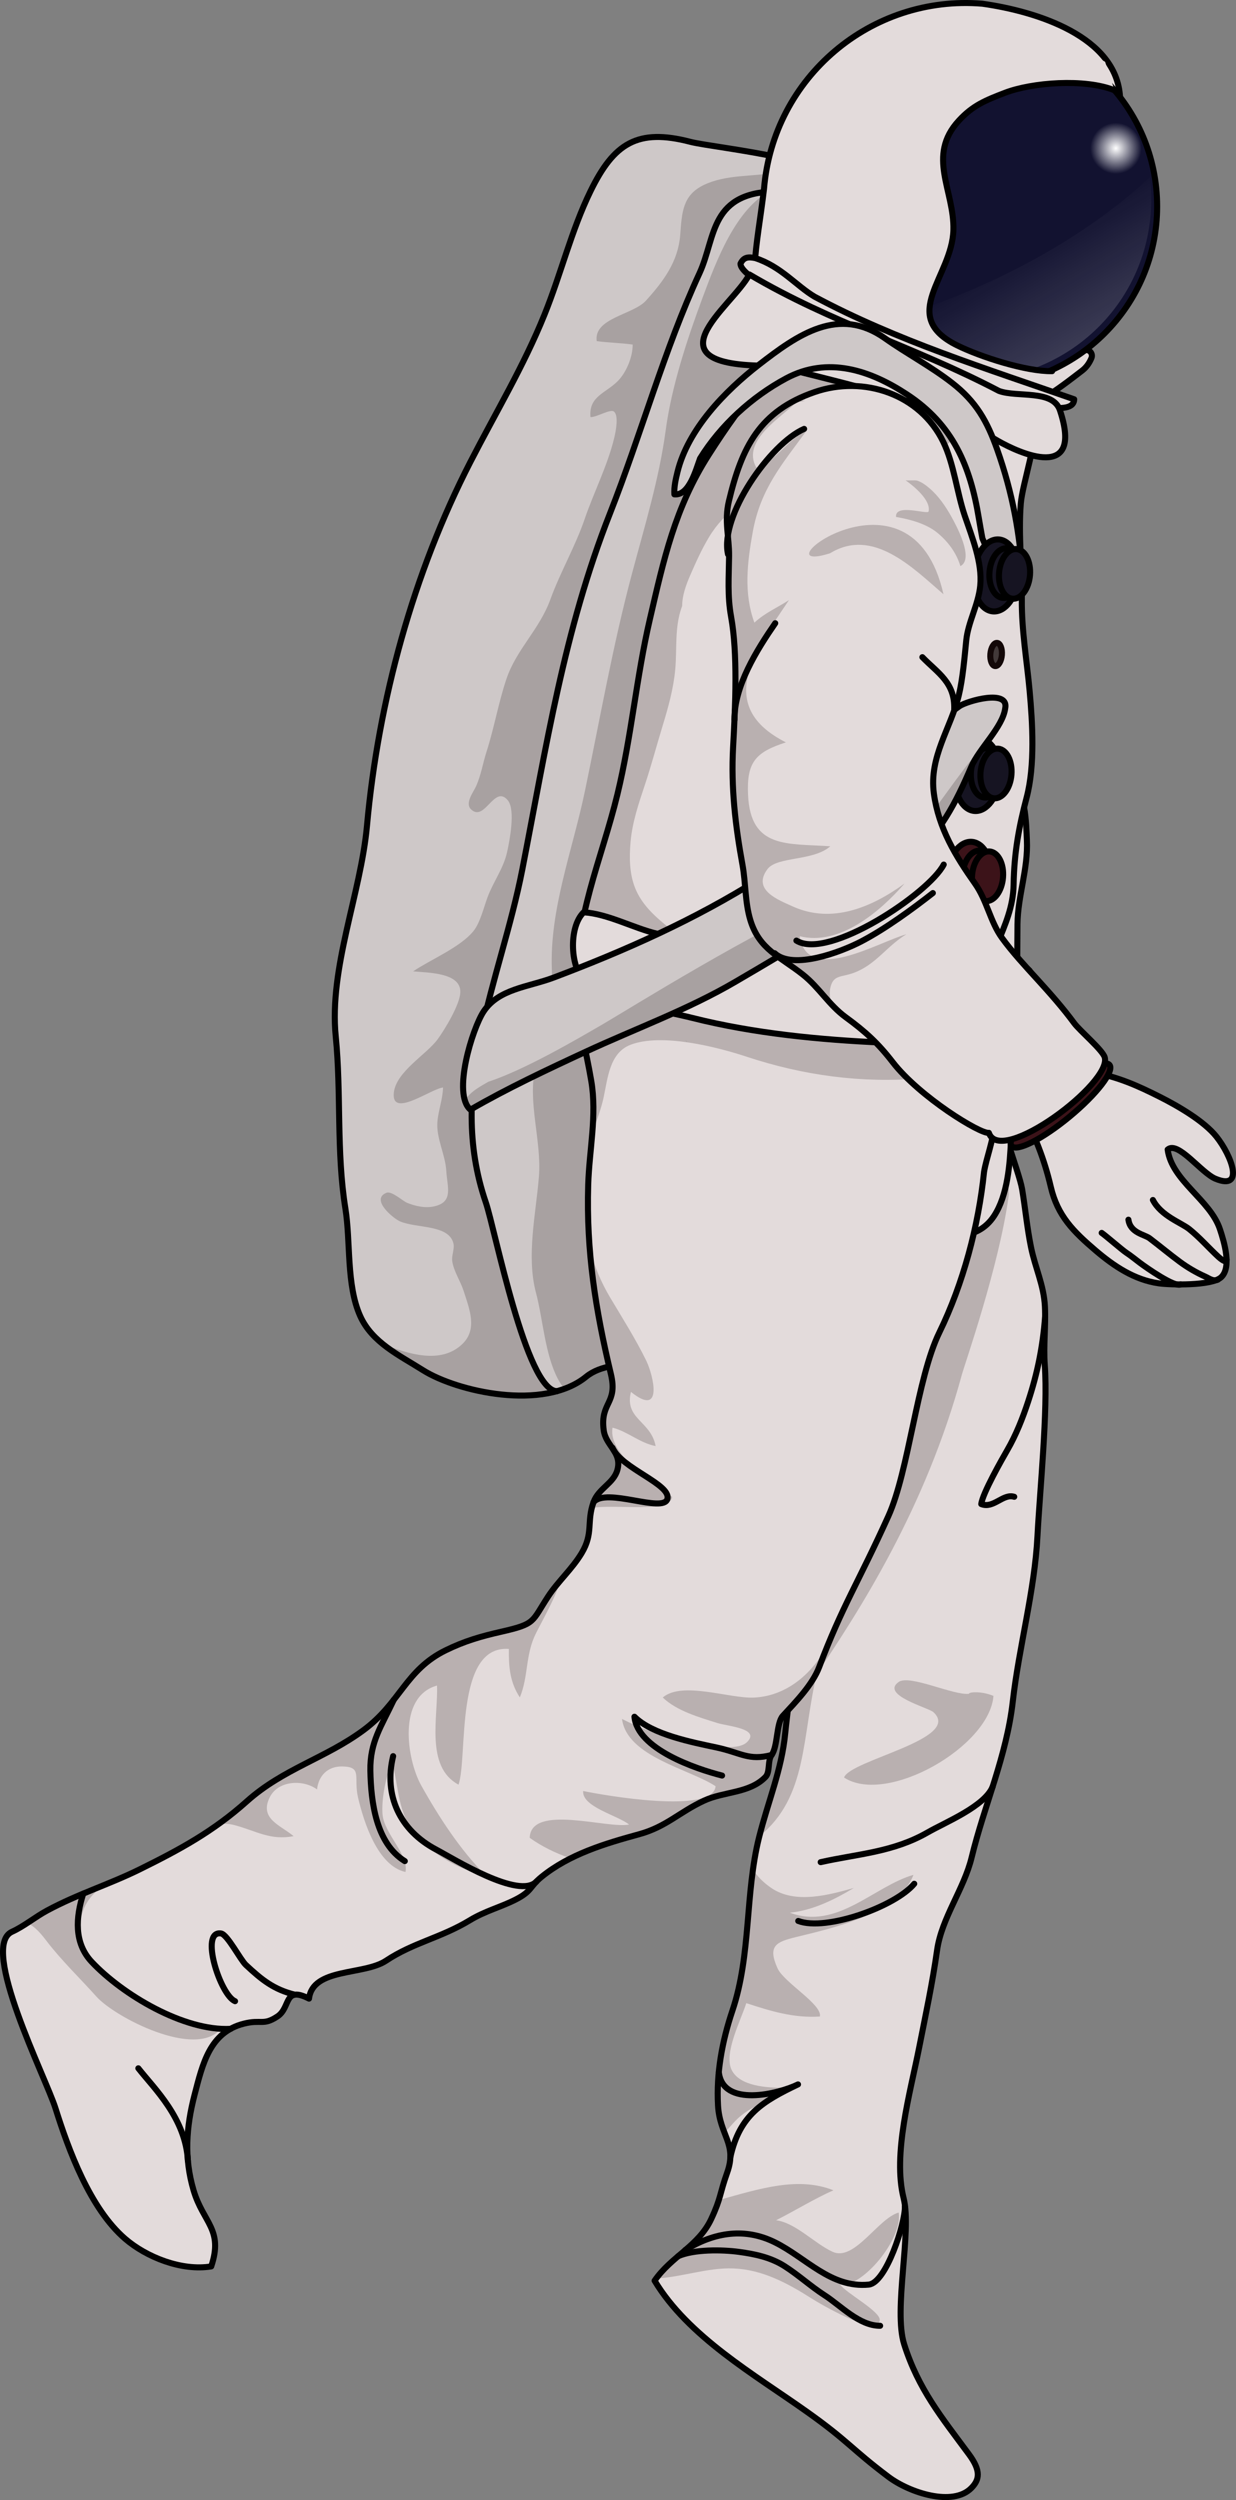 <?xml version="1.0" encoding="utf-8"?>
<!-- Generator: Adobe Illustrator 24.1.2, SVG Export Plug-In . SVG Version: 6.00 Build 0)  -->
<svg version="1.1" id="Camada_1" xmlns="http://www.w3.org/2000/svg" xmlns:xlink="http://www.w3.org/1999/xlink" x="0px" y="0px"
	 width="204.812px" height="414.222px" viewBox="0 0 204.812 414.222" enable-background="new 0 0 204.812 414.222"
	 xml:space="preserve">
<rect x="0" y="0" width="204.812" height="414.222" fill="#808080" stroke="none"/>
<g>
	<path fill="#E3DBDB" d="M160.962,412.228c-3.081,3.124-10.239,0.776-13.74-1.85c-6.158-4.635-6.591-5.877-13.523-10.793
		c-8.684-6.163-19.644-12.424-25.226-21.707c0.087-0.129,0.182-0.251,0.271-0.366c2.821-3.816,7.084-5.509,9.113-9.852
		c0.645-1.386,0.991-2.306,1.257-3.141c0.396-1.285,0.598-2.353,1.388-4.558c1.124-3.158,0.517-2.529-0.276-6.164
		c-0.362-1.66-1.149-3.287-1.242-4.966c-0.295-5.329,0.681-10.633,2.385-15.697c2.547-7.538,2.322-15.643,3.412-23.421
		c0.243-1.785,0.559-3.542,0.999-5.278l0.044-0.179c1.5-5.932,3.714-11.078,4.289-17.1c0.124-1.226,0.274-2.475,0.425-3.725
		c0.162-1.336,0.307-2.687,0.4-4.03c0.069-0.961,0.104-1.909,0.091-2.86c-0.03-2.012-0.158-4.149-0.219-6.158
		c-0.105-3.038-1.517-5.104-2.028-7.993c-1.589-9.082,2.505-16.377-1.873-24.898c-2.68-5.204-6.072-9.068-8.129-14.639
		c-2.127-5.78-3.836-11.798-3.625-18.017c0.315-9.241,1.759-16.748,10.893-20.561c5.966-2.5,11.299-3.197,17.7-2.719
		c4.779,0.355,8.883,1.004,12.911,3.755c1.591,1.083,4.711-5.421,8.615-4.584c0.019,0.002,0.047,0.014,0.067,0.015
		c-0.047,0.22-0.068,0.47-0.071,0.742c-0.031,3.796,3.619,12.664,4.108,15.57c0.525,3.171,0.82,6.43,1.465,9.572
		c0.704,3.477,2.132,6.305,2.305,9.865c0.162,3.219-0.258,6.438-0.029,9.663c0.547,7.515-0.826,20.848-1.208,28.344
		c-0.459,9.093-3.049,18.295-4.085,27.424c-1.029,9.021-4.7,17.108-6.829,25.856c-1.258,5.194-4.967,10.019-5.711,15.311
		c-0.783,5.531-1.895,10.701-2.988,16.196c-1.448,7.371-4.403,17.6-2.566,24.918c1.41,5.616-1.744,18.432,0.104,24.236
		c2.35,7.416,6.157,12.019,10.724,18.201C162.605,409.411,162.294,410.872,160.962,412.228z"/>
	<path opacity="0.2" fill="#130808" d="M135.031,278.108c-0.211,0.059-0.173,0.226-0.371,0.241
		c7.867-11.584,18.736-28.508,24.764-50.725c0.408-1.504,6.134-17.854,7.712-29.426c0.575-4.218-4.895-6.383-7.4-2.941
		c-0.015,0.02-0.03,0.041-0.044,0.061c-0.108,0.148-0.202,0.296-0.291,0.456c-7.898,14.183-8.165,33.075-17.785,46.277
		c-0.313,0.429-0.538,0.909-0.668,1.424C139.113,250.796,128.659,276.554,135.031,278.108z"/>
	<path opacity="0.2" fill="#130808" d="M134.49,380.825c-3.963-2.519-8.159-4.802-12.992-4.981
		c-4.25-0.157-8.539,1.444-12.754,1.669c2.821-3.816,7.084-5.509,9.113-9.852c0.645-1.386,0.991-2.306,1.257-3.141
		c7.002-1.973,13.209-3.913,18.994-1.621c-2.996,1.302-6.718,3.574-9.509,4.964c3.226,0.405,6.384,3.868,9.373,5.227
		c3.613,1.66,7.509-5.531,10.942-6.505c0.755,4.357-6.124,12.552-9.695,11.929c0.824,1.324,6.751,4.47,6.554,5.909
		C145.384,387.328,135.744,381.625,134.49,380.825z"/>
	<path opacity="0.2" fill="#130808" d="M125.825,304.256c1.5-5.932,3.714-11.078,4.289-17.1c0.124-1.226,0.274-2.475,0.425-3.725
		c1.924-2.007,3.923-3.955,4.892-6.497C132.804,287.853,133.922,297.666,125.825,304.256z"/>
	<path opacity="0.2" fill="#130808" d="M128.843,326.12c1.061,2.358,7.443,5.984,7.018,7.984c-4.35,0.288-8.185-0.902-12.198-2.216
		c-0.868,2.777-3.736,8.23-2.451,11.012c1.316,2.82,6.038,3.003,8.588,3.017c-0.894,1.514-4.162,2.708-5.82,3.764
		c-1.944,1.244-2.365,2.067-3.928,3.664c-0.492-1.383-0.976-2.835-1.068-4.514c-0.295-5.329,0.681-10.633,2.385-15.697
		c2.547-7.538,2.322-15.643,3.412-23.421c0.653,1.149,1.758,2.241,3.091,3.14c3.962,2.648,9.47,1.111,13.616-0.046
		c-3.211,1.927-6.795,3.712-10.591,4.097c7.792,2.929,13.936-4.395,20.465-6.268c-2.439,6.457-13.674,8.889-19.504,10.316
		C128.64,321.751,127.15,322.369,128.843,326.12z"/>
	<path fill="#CEC8C8" d="M101.332,136.816c-3.766,8.685-1.344,17.132,1.595,25.796c2.296,6.795,4.911,13.723,5.087,21.023
		c0.076,3.086,0.31,8.146,0.617,13.738c0.362,6.334,0.805,13.336,1.222,18.888c-0.001,0.01-0.001,0.01-0.002,0.019
		c0.211,2.864,0.414,5.348,0.586,7.149c0.2,2.047-0.863,2.688-2.508,2.853c-2.93,0.312-7.742-0.832-10.797,1.821
		c-1.004,0.869-2.224,1.526-3.586,2.016c-0.42,0.14-0.848,0.27-1.294,0.379c-7.303,1.866-17.703-0.662-22.171-3.488
		c-2.235-1.408-4.636-2.684-6.657-4.327c-1.549-1.245-2.874-2.724-3.728-4.62c-2.333-5.166-1.572-12.282-2.465-17.834
		c-1.508-9.401-0.66-19.103-1.595-28.506c-1.132-11.371,4.151-23.613,5.18-34.932c1.873-20.721,7.686-41.875,17.126-60.244
		c4.189-8.164,8.827-15.874,12.268-24.391c2.768-6.834,4.453-13.961,7.653-20.497c3.869-7.928,7.786-10.432,16.516-8.159
		c4.194,1.093,27.342,3.098,26.869,8.965c6.873-0.415-2.712,20.186-3.227,26.438c-1.626,19.731-12.847,36.603-23.414,53.683
		C109.699,120.516,104.932,128.497,101.332,136.816z"/>
	<path opacity="0.2" fill="#130808" d="M129.577,31.464c-0.075,0.081-0.149,0.162-0.233,0.233l-0.068-0.006
		c-11.777-0.077-10.589,7.559-13.368,13.576c-5.853,12.671-9.631,26.581-14.84,39.809c-7.63,19.392-10.541,38.687-14.516,58.982
		c-3.624,18.517-12.647,35.949-6.051,55.163c1.519,4.438,6.686,31.092,11.751,31.276c-7.303,1.866-17.703-0.662-22.171-3.488
		c-2.235-1.408-4.636-2.684-6.657-4.327c4.243,1.671,9.657,3.409,13.192-0.001c2.543-2.452,1.185-5.77,0.21-8.793
		c-0.525-1.646-1.621-3.203-1.887-4.916c-0.146-0.945,0.422-2.054,0.196-2.966c-0.772-3.124-6.023-2.468-8.804-3.62
		c-1.146-0.473-5.011-3.667-2.289-4.764c0.863-0.337,2.713,1.38,3.399,1.66c1.401,0.562,3.087,0.964,4.656,0.558
		c3.055-0.768,2.018-3.156,1.858-5.811c-0.153-2.742-1.681-5.413-1.477-8.126c0.149-1.93,0.881-3.735,0.938-5.722
		c-2.069,0.238-8.666,5.202-8.149,0.815c0.403-3.473,5.423-6.285,7.275-8.833c1.205-1.659,3.669-5.74,3.737-7.745
		c0.104-3.265-5.202-3.236-7.824-3.481c2.921-1.964,7.797-3.972,9.98-6.648c1.123-1.365,1.749-4.014,2.359-5.644
		c0.983-2.62,2.601-4.691,3.223-7.409c0.4-1.793,1.441-7.002,0.146-8.614c-2.231-2.748-3.816,3.639-6.097,1.489
		c-1.099-1.043,0.426-2.928,0.833-3.865c0.874-1.997,1.071-3.681,1.749-5.782c1.243-3.89,1.955-8.047,3.255-11.923
		c1.664-4.982,5.473-8.185,7.31-13.26c1.633-4.499,4.144-8.799,5.67-13.288c1.486-4.356,3.836-8.951,4.909-13.487
		c0.235-0.962,0.795-3.752-0.099-4.341c-0.627-0.411-2.93,1.021-3.846,0.936c-0.309-3.445,2.489-3.923,4.522-5.961
		c1.409-1.419,2.486-4.001,2.471-6.052c-1.949-0.277-3.997-0.3-5.956-0.569c-0.55-3.824,6.023-4.37,8.138-6.693
		c2.927-3.227,5.343-6.486,5.696-10.886c0.28-3.639,0.329-6.588,3.928-8.302c3.701-1.764,8.008-1.341,11.875-2.052
		c-1.129,0.976-1.316,1.116-1.394,1.362C128.092,30.273,129.032,30.651,129.577,31.464z"/>
	<path opacity="0.2" fill="#130808" d="M133.409,45.787c-2.446,13.767-5.878,27.006-9.001,40.621
		c-1.566,6.865-5.593,12.119-7.963,18.597c-0.901,2.451-1.336,5.019-1.839,7.581c-0.323,1.683-0.676,3.373-1.209,5.01
		c-1.437,4.467-3.592,8.816-4.678,13.389c-1.156,4.83-0.884,9.311-2.708,13.998c-2.198,5.686-3.066,11.628-3.084,17.63
		c-0.044,9.137,1.882,18.427,4.029,27.143c0.582,2.37,1.166,4.953,1.675,7.618c1.201,6.296,1.951,13.1,1.222,18.888
		c-0.001,0.01-0.001,0.01-0.002,0.019c-0.346,2.672-0.941,6.586-1.922,10.002c-2.93,0.312-7.742-0.832-10.797,1.821
		c-1.004,0.869-2.224,1.526-3.586,2.016c-0.433-0.521-0.795-1.076-1.098-1.645c-2.158-4.112-2.462-9.849-3.632-14.278
		c-1.615-6.098-0.026-13.009,0.485-19.213c0.493-5.982-1.985-12.578-0.532-18.297c1.435-5.623,2.93-9.735,2.678-16.002
		c-0.407-10.029,3.454-19.872,5.483-29.642c2.505-12.014,4.621-24.128,7.78-35.952c2.096-7.87,4.513-15.744,5.589-23.737
		c0.97-7.293,3.573-15.19,6.131-22.06c2.256-6.041,5.504-14.807,11.34-17.726c1.428,1.176,3.012,1.054,4.129,1.651
		C136.513,35.707,134.081,41.996,133.409,45.787z"/>
	<path fill="none" stroke="#000000" stroke-linecap="round" stroke-linejoin="round" stroke-miterlimit="10" d="M165.339,180.739
		c-0.655,3.204,3.519,13.202,4.036,16.316c0.527,3.175,0.825,6.433,1.466,9.573c0.71,3.476,2.134,6.301,2.308,9.861
		c0.157,3.217-0.259,6.438-0.025,9.668c0.544,7.511-0.827,20.844-1.21,28.344c-0.463,9.09-3.056,18.295-4.091,27.422
		c-1.024,9.026-4.698,17.112-6.825,25.856c-1.262,5.19-4.967,10.024-5.714,15.316c-0.78,5.529-1.896,10.7-2.981,16.19
		c-1.458,7.374-4.404,17.606-2.569,24.919c1.409,5.613-1.744,18.433,0.1,24.237c2.354,7.41,6.161,12.023,10.729,18.203
		c2.044,2.766,1.733,4.226,0.394,5.587c-3.073,3.122-10.236,0.779-13.737-1.855c-6.157-4.632-6.592-5.874-13.522-10.793
		c-8.682-6.163-19.646-12.419-25.228-21.707c2.812-4.074,7.283-5.73,9.382-10.214c1.653-3.533,1.351-4.063,2.649-7.704
		c1.698-4.76-1.246-6.139-1.521-11.124c-0.294-5.332,0.68-10.639,2.386-15.7c3.123-9.27,2.077-19.381,4.411-28.698
		c1.503-6.001,3.756-11.199,4.341-17.282c0.334-3.469,0.964-7.114,0.912-10.609c-0.03-2.011-0.156-4.151-0.225-6.16
		c-0.104-3.041-1.516-5.103-2.022-7.995c-1.588-9.085,2.504-16.375-1.878-24.9c-2.673-5.2-6.07-9.061-8.124-14.635
		c-2.129-5.78-3.835-11.796-3.626-18.021c0.31-9.238,1.76-16.744,10.894-20.562c5.969-2.495,11.294-3.191,17.7-2.716
		c4.778,0.355,8.886,1.004,12.906,3.756C158.259,186.409,161.409,179.813,165.339,180.739z"/>
	<path fill="none" stroke="#000000" stroke-linecap="round" stroke-linejoin="round" stroke-miterlimit="10" d="M92.283,230.497
		c-5.075-0.081-10.259-26.828-11.784-31.276c-6.589-19.209,2.425-36.641,6.051-55.162c3.972-20.291,6.887-39.587,14.521-58.977
		c5.211-13.235,8.98-27.14,14.84-39.816c2.78-6.014,1.59-13.654,13.367-13.57l11.974,0.768"/>
	<path fill="none" stroke="#000000" stroke-linecap="round" stroke-linejoin="round" stroke-miterlimit="10" d="M141.251,32.464
		c0.471-5.867-22.675-7.875-26.87-8.967c-8.73-2.272-12.653,0.235-16.521,8.157c-3.194,6.541-4.88,13.665-7.647,20.506
		c-3.444,8.516-8.081,16.223-12.272,24.383c-9.437,18.373-15.251,39.53-17.128,60.252c-1.025,11.312-6.311,23.554-5.18,34.925
		c0.936,9.407,0.086,19.107,1.599,28.511c0.892,5.547,0.135,12.665,2.46,17.828c1.972,4.38,6.433,6.458,10.384,8.953
		c5.628,3.554,19.99,6.842,27.053,1.089c4.906-3.997,14.706-0.115,14.161-5.789c-0.804-8.37-6.499-37.915-6.701-46.306
		c-0.4-16.586-9.976-23.676-3.259-39.193c11.362-26.247,33.533-45.289,35.914-74.178C137.759,56.391,148.118,32.049,141.251,32.464z
		"/>
	<g>
		<path fill="#E3DBDB" d="M179.318,61.404c0.708-0.546,1.209-1.272,1.542-2.082c0.272-0.661-0.231-1.392-0.941-1.318
			c-2.621,0.273-6.079,3.508-7.517,0.621c-0.184-0.954,0.57-1.664,1.446-1.829c7.101-8.578,10.33-19.325,10.016-30.595
			c-0.076-3.184-1.455-8.116,1.732-10.116c-0.561-9.999-13.675-14.181-22.814-15.471c-18.461-1.52-34.659,12.212-36.18,30.672
			c-1.163,9.896-3.095,16.068,0.296,25.016c4.006,10.572,22.827,15.529,37.716,12.899C170.772,68.114,175.238,64.529,179.318,61.404
			z"/>
		<path fill="none" stroke="#000000" stroke-linecap="round" stroke-linejoin="round" stroke-miterlimit="10" d="M179.318,61.404
			c0.708-0.546,1.209-1.272,1.542-2.082c0.272-0.661-0.231-1.392-0.941-1.318c-2.621,0.273-6.079,3.508-7.517,0.621
			c-0.184-0.954,0.57-1.664,1.446-1.829c7.101-8.578,10.33-19.325,10.016-30.595c-0.076-3.184-1.455-8.116,1.732-10.116
			c-0.561-9.999-13.675-14.181-22.814-15.471c-18.461-1.52-34.659,12.212-36.18,30.672c-1.163,9.896-3.095,16.068,0.296,25.016
			c4.006,10.572,22.827,15.529,37.716,12.899C170.772,68.114,175.238,64.529,179.318,61.404z"/>
		<circle fill="#121230" cx="161.99" cy="34.202" r="29.755"/>
		
			<circle fill="none" stroke="#000000" stroke-linecap="round" stroke-linejoin="round" stroke-miterlimit="10" cx="161.99" cy="34.202" r="29.755"/>
		
			<linearGradient id="SVGID_1_" gradientUnits="userSpaceOnUse" x1="93.194" y1="-121.383" x2="80.566" y2="-139.399" gradientTransform="matrix(0.997 0.082 -0.082 0.997 74.259 174.923)">
			<stop  offset="0" style="stop-color:#FFFFFF"/>
			<stop  offset="1" style="stop-color:#FFFFFF;stop-opacity:0"/>
		</linearGradient>
		<path opacity="0.2" fill="url(#SVGID_1_)" d="M190.66,35.573c-1.349,16.373-15.719,28.556-32.093,27.207
			c-6.744-0.556-12.773-3.316-17.44-7.508c3.566-1.076,7.085-2.515,10.292-3.591c9.601-3.231,19.433-7.841,27.885-13.507
			c3.866-2.596,7.824-5.592,11.227-8.808C190.782,31.387,190.834,33.46,190.66,35.573z"/>
		<path fill="#E3DBDB" d="M184.687,14.963c-4.916-1.996-13.716-1.301-18.165,0.416c-3.178,1.226-5.299,2.063-7.631,4.596
			c-5.397,5.86-0.731,11.593-0.907,18.141c-0.209,7.745-9.217,14.241,0.614,19.105c3.846,1.903,12.172,4.487,16.457,4.401
			c-4.016,2.698-11.005,4.703-15.68,4.318c-16.373-1.349-31.54-16.729-30.191-33.103c1.349-16.373,16.9-31.149,33.274-29.8
			c7.731,0.637,10.771,1.521,10.771,1.521l9.892,5.685L184.687,14.963z"/>
		<path fill="none" stroke="#000000" stroke-linecap="round" stroke-linejoin="round" stroke-miterlimit="10" d="M184.687,14.963
			c-4.916-1.996-13.716-1.301-18.165,0.416c-3.178,1.226-5.299,2.063-7.631,4.596c-5.397,5.86-0.731,11.593-0.907,18.141
			c-0.209,7.745-9.217,14.241,0.614,19.105c3.846,1.903,11.457,4.362,15.742,4.276"/>
		
			<radialGradient id="SVGID_2_" cx="97.918" cy="-158.865" r="4.251" gradientTransform="matrix(0.997 0.082 -0.082 0.997 74.259 174.923)" gradientUnits="userSpaceOnUse">
			<stop  offset="0" style="stop-color:#FFFFFF"/>
			<stop  offset="1" style="stop-color:#FFFFFF;stop-opacity:0"/>
		</radialGradient>
		<path fill="url(#SVGID_2_)" d="M189.128,24.985c-0.193,2.339-2.245,4.08-4.585,3.887c-2.339-0.193-4.08-2.246-3.887-4.585
			s2.246-4.081,4.586-3.888C187.581,20.592,189.321,22.645,189.128,24.985z"/>
	</g>
	<g>
		<path fill="#E3DBDB" d="M164.351,133.582c-0.616-1.949-0.08-5.789,2.781-4.49c2.879,1.308,2.907,7.544,3.029,10.12
			c0.225,4.755-1.509,9.182-1.559,13.927c-0.065,6.288-0.027,12.579-0.041,18.867c-0.012,5.726-0.78,11.208-1.034,16.877
			c-0.177,3.966-0.546,9.137-2.805,12.586c-2.809,4.287-8.298,3.964-11.449,0.394c-2.948-3.34-3.125-9.601-3.189-13.881
			c-0.092-6.205-0.001-12.414,0.946-18.555c1.414-9.171,3.351-18.76,7.745-26.963C160.496,139.255,162.742,136.125,164.351,133.582z
			"/>
		<path fill="none" stroke="#000000" stroke-linecap="round" stroke-linejoin="round" stroke-miterlimit="10" d="M164.351,133.582
			c-0.616-1.949-0.08-5.789,2.781-4.49c2.879,1.308,2.907,7.544,3.029,10.12c0.225,4.755-1.509,9.182-1.559,13.927
			c-0.065,6.288-0.027,12.579-0.041,18.867c-0.012,5.726-0.78,11.208-1.034,16.877c-0.177,3.966-0.546,9.137-2.805,12.586
			c-2.809,4.287-8.298,3.964-11.449,0.394c-2.948-3.34-3.125-9.601-3.189-13.881c-0.092-6.205-0.001-12.414,0.946-18.555
			c1.414-9.171,3.351-18.76,7.745-26.963C160.496,139.255,162.742,136.125,164.351,133.582z"/>
	</g>
	<path fill="#E3DBDB" d="M170.114,132.138c-1.287,4.887-2.066,9.155-2.149,14.413c-0.128,7.45-5.352,11.905-4.136,19.427
		c0.233,1.418,0.425,2.745,0.593,4.002c0.262,1.896,0.45,3.612,0.584,5.177c0.185,2.123,0.257,3.955,0.27,5.569
		c-0.002,0.262-0.004,0.515-0.004,0.757c-0.083,7.133-1.689,9.536-2.211,12.689c-0.91,8.92-3.458,18.512-7.409,26.608
		c-3.717,7.62-4.873,22.972-8.446,30.425c-5.703,11.902-7.95,15.614-11.755,25.692c-0.002,0.009-0.007,0.028-0.019,0.035
		c-0.969,2.542-2.968,4.491-4.892,6.497c-0.272,0.292-0.541,0.574-0.813,0.866c-1.104,1.193-0.821,5.043-1.866,6.48
		c-0.698,0.964-0.21,2.82-1.014,3.648c-2.674,2.738-6.852,2.371-10.211,3.932c-4.117,1.922-6.249,4.326-10.743,5.556
		c-3.851,1.05-7.765,2.194-11.333,3.993c-1.696,0.846-3.31,1.843-4.793,3.041c-2.061,1.673-1.543,2.361-4.285,3.765
		c-2.458,1.266-5.068,1.896-7.627,3.446c-4.805,2.928-9.364,3.693-13.892,6.71c-3.677,2.44-12.14,1.13-12.756,6.273
		c-4.243-2.159-2.986,1.464-5.221,2.955c-2.387,1.583-2.645,0.451-5.593,1.197c-5.644,1.444-6.817,6.659-8.148,11.785
		c-1.391,5.33-1.764,10.455-0.164,15.828c1.596,5.393,4.979,6.471,2.92,12.603c-4.929,0.813-10.766-1.552-14.283-4.588
		c-5.814-5.032-9.365-14.73-11.52-21.607C7.6,344.25-3.441,322.522,1.985,320.067c0.866-0.394,1.712-0.912,2.545-1.454
		c1.083-0.709,2.157-1.46,3.262-2.054c3.223-1.735,6.425-2.985,9.626-4.307c0.012-0.007,0.012-0.007,0.012-0.007
		c1.919-0.781,3.845-1.59,5.778-2.547c0.5-0.245,0.99-0.493,1.48-0.74c2.986-1.504,5.766-2.979,8.46-4.675
		c0.957-0.601,1.902-1.234,2.847-1.908c1.646-1.168,3.273-2.46,4.914-3.929c6.024-5.389,13.003-7.11,19.318-11.778
		c6.129-4.525,6.961-9.974,13.646-13.244c3.134-1.537,5.807-2.301,9.189-3.068c5.771-1.312,4.996-1.604,7.777-5.862
		c0.611-0.936,1.316-1.808,2.056-2.662c0,0,0,0,0.002-0.009c1.223-1.432,2.5-2.841,3.485-4.482c1.802-3.004,0.995-4.78,1.678-7.494
		c0.077-0.31,0.175-0.625,0.299-0.963c0.831-2.307,3.328-3.085,3.948-5.345c0.793-2.916-1.919-3.967-2.265-6.556
		c-0.636-4.716,2.378-4.315,1.18-9.349c-1.684-7.036-2.934-13.666-3.483-20.57c-0.276-3.491-0.381-7.045-0.27-10.756
		c0.094-2.906,0.456-5.771,0.681-8.618c0.225-2.847,0.304-5.687-0.169-8.553c-0.748-4.482-1.916-8.813-2.303-13.313
		c-0.048-0.596-0.096-1.193-0.114-1.797c-0.006-0.049-0.001-0.107-0.007-0.156c-0.4-11.884,4.123-21.391,6.758-32.267
		c2.34-9.657,3.13-19.355,5.359-28.963c2.317-9.96,4.136-18.485,9.789-27.315c3.446-5.399,6.983-10.353,11.122-14.49
		c2.701-2.711,5.663-5.07,9.017-6.98c-0.03,0.483,14.536,2.548,20.793,5.832c3.584,1.889,11.622,6.087,12.859,9.929
		c0.913,2.834-1.832,10.447-2.102,13.834c-0.413,5.25,0.228,10.442,0.169,15.867c-0.05,5.086,0.847,10.231,1.291,15.105
		C171.093,119.785,171.526,126.795,170.114,132.138z"/>
	<path opacity="0.2" fill="#130808" d="M118.45,158.223c-1.271-0.587-2.56-1.134-3.773-1.843c-1.461-0.854-2.83-1.852-4.143-2.918
		c-2.184-1.774-4.236-3.679-5.295-6.344c-0.946-2.381-0.97-5.039-0.757-7.559c0.285-3.364,1.381-6.516,2.436-9.698
		c1.04-3.138,1.886-6.342,2.852-9.504c0.941-3.081,1.829-6.22,2.12-9.439c0.312-3.448-0.124-6.935,1.054-10.263
		c0.031-0.086,0.065-0.174,0.096-0.26c-0.001-1.706,0.62-3.442,1.304-5.017c0.941-2.165,1.937-4.395,3.16-6.417
		c2.605-4.307,6.534-6.82,11.339-8.117c1.289-0.348,2.17,0.573,2.337,1.592c0.588-0.181,1.177-0.357,1.771-0.5
		c2.701-0.653,5.77-1.032,8.323,0.318c0.167,0.089,0.306,0.212,0.431,0.349c3.759,0.182,6.553,2.401,8.833,5.266
		c0.038,0.048,0.075,0.098,0.113,0.146c0.924-0.066,1.846-0.156,2.769-0.244c-0.091-4.936,0.114-10.004,2.386-13.191
		c0.89-1.257,2.307-0.888,2.501-3.476c0.16-2.299-1.157-4.933-2.834-6.518c-3.947-3.735-7.883-4.185-13.174-4.107
		c-3.949,0.063-9.464-0.799-13.716,0.356c-4.139,4.137-7.675,9.091-11.122,14.49c-5.653,8.831-7.472,17.355-9.789,27.315
		c-2.229,9.608-3.019,19.306-5.359,28.963c-2.635,10.876-7.158,20.383-6.758,32.267c4.724,1.497,8.24-4.635,12.501-5.294
		c5.342-0.826,10.634,2.907,15.915,3.75C122.18,160.897,120.345,159.516,118.45,158.223z"/>
	<path opacity="0.2" fill="#130808" d="M136.163,274.223c-0.275,0.909-0.511,1.818-0.732,2.711
		c-0.969,2.542-2.968,4.491-4.892,6.497c-0.272,0.292-0.541,0.574-0.813,0.866c-1.104,1.193-0.821,5.043-1.866,6.48
		c-0.698,0.964-0.21,2.82-1.014,3.648c-2.674,2.738-6.852,2.371-10.211,3.932c-4.117,1.922-6.249,4.326-10.743,5.556
		c-3.851,1.05-7.765,2.194-11.333,3.993c-2.528-0.866-4.829-2.005-6.786-3.408c0.212-5.683,12.928-1.453,16.465-2.202
		c-1.806-1.485-7.844-2.922-7.6-5.554c3.404,0.714,21.553,3.907,21.941-0.795c-4.403-2.877-14.687-4.888-15.51-11.146
		c2.771,1.415,5.744,2.581,9.011,3.241c2.422,0.491,9.677,2.529,11.673,0.63c2.379-2.273-3.161-2.659-4.855-3.188
		c-3.026-0.95-6.773-2.008-9.074-4.234c3.218-2.763,11.097,0.217,15.138,0.012c2.221-0.108,4.216-0.79,5.977-1.86
		C133.041,278.127,134.791,276.297,136.163,274.223z"/>
	<path opacity="0.2" fill="#130808" d="M36.577,336.143c-4.146,5.017-17.528-1.902-20.597-5.336c-2.647-2.96-5.87-6.053-8.366-9.345
		c-1.163-1.545-2.142-2.426-3.084-2.849c1.083-0.709,2.157-1.46,3.262-2.054c3.223-1.735,6.425-2.985,9.626-4.307
		c-3.098,2.035-4.98,4.999-3.785,10.522c0.794,3.718,9.124,8.259,12.408,10.18C29.169,334.778,33.251,335.658,36.577,336.143z"/>
	<path opacity="0.2" fill="#130808" d="M80.516,310.758c-3.864-0.748-8.027-3.067-10.78-5.804
		c-3.797-3.794-3.526-7.946-4.698-12.874c-1.13,2.024-1.871,6.219-1.643,8.599c0.309,3.179,4.366,6.648,3.794,9.479
		c-4.623-1.026-6.903-8.284-7.853-12.3c-0.803-3.401,0.828-5.151-2.685-5.184c-2.39-0.014-3.866,1.555-4.116,3.807
		c-2.311-1.7-6.441-1.497-7.83,1.29c-1.801,3.603,1.805,4.627,3.946,6.454c-3.882,0.733-6.163-0.85-9.678-1.801
		c-1.252-0.34-2.187-0.313-2.98-0.05c1.646-1.168,3.273-2.46,4.914-3.929c6.024-5.389,13.003-7.11,19.318-11.778
		c6.129-4.525,6.961-9.974,13.646-13.244c3.134-1.537,5.807-2.301,9.189-3.068c5.771-1.312,4.996-1.604,7.777-5.862
		c0.611-0.936,1.316-1.808,2.056-2.662c-0.954,3.045-2.546,5.762-4.04,8.693c-1.846,3.622-1.24,7.133-2.714,10.708
		c-1.637-2.49-1.86-5.049-1.819-8.031c-9.044-0.656-6.762,17.863-8.338,22.49c-5.566-2.976-3.35-11.353-3.569-16.424
		c-6.606,1.863-4.991,12.248-2.651,16.488C72.687,301.018,76.359,306.646,80.516,310.758z"/>
	<path opacity="0.2" fill="#130808" d="M111.379,248.021c-0.363,2.753-9.395,1.122-13.319,1.825c0.077-0.31,0.175-0.625,0.299-0.963
		c0.831-2.307,3.328-3.085,3.948-5.345c0.793-2.916-1.919-3.967-2.265-6.556c-0.636-4.716,2.378-4.315,1.18-9.349
		c-1.684-7.036-2.934-13.666-3.483-20.57c0.788,2.814,1.918,5.491,3.343,7.881c2.074,3.474,4.206,6.836,5.987,10.46
		c1.255,2.571,2.839,9.52-2.518,5.213c-1.113,4.542,3.304,4.78,4.09,8.975c-2.6-0.495-4.654-2.43-7.144-3.048
		C100.743,241.155,108.35,245.515,111.379,248.021z"/>
	<path opacity="0.2" fill="#130808" d="M165.005,175.158c-0.36,0.718-0.909,1.363-1.639,1.856
		c-2.448,1.654-7.858,1.402-10.646,1.648c-9.94,0.852-19.612-0.479-29.012-3.585c-4.851-1.604-14.08-3.958-19.227-1.973
		c-3.502,1.353-3.771,5.566-4.475,8.801c-0.42,1.908-1.174,3.876-1.856,5.782c0.225-2.847,0.304-5.687-0.169-8.553
		c-0.748-4.482-1.916-8.813-2.303-13.313c1.426-1.388,3.404-2.41,6.111-2.955c7.231-1.463,17.398,1.055,24.765,1.72
		c6.691,0.61,13.367,1.529,20.043,2.322c4.357,0.524,13.635,0.035,17.343,2.663c0.175,0.121,0.338,0.261,0.481,0.409
		C165.723,171.283,165.906,173.426,165.005,175.158z"/>
	<path fill="none" stroke="#000000" stroke-linecap="round" stroke-linejoin="round" stroke-miterlimit="10" d="M137.605,53.855
		c-8.508,4.838-14.444,12.549-20.144,21.469c-5.646,8.835-7.47,17.359-9.784,27.316c-2.231,9.605-3.022,19.303-5.365,28.962
		c-2.649,10.922-7.191,20.469-6.75,32.425c0.19,5.153,1.574,10.036,2.421,15.107c0.953,5.712-0.337,11.345-0.514,17.173
		c-0.336,11.067,1.224,20.73,3.754,31.326c1.201,5.029-1.815,4.629-1.184,9.344c0.347,2.598,3.065,3.643,2.267,6.558
		c-0.62,2.265-3.117,3.043-3.949,5.343c-1.191,3.293,0.026,5.121-1.976,8.459c-1.573,2.621-3.902,4.657-5.537,7.155
		c-2.784,4.254-2.007,4.547-7.784,5.86c-3.379,0.768-6.056,1.535-9.19,3.069c-6.683,3.271-7.517,8.722-13.639,13.242
		c-6.322,4.668-13.298,6.394-19.322,11.785c-5.618,5.028-11.139,7.999-17.703,11.248c-5.161,2.554-10.253,4.077-15.417,6.86
		c-1.956,1.054-3.828,2.614-5.799,3.506c-5.431,2.46,5.609,24.181,7.204,29.251c2.162,6.873,5.706,16.577,11.526,21.605
		c3.518,3.039,9.352,5.397,14.281,4.592c2.063-6.139-1.329-7.211-2.925-12.605c-1.591-5.376-1.223-10.496,0.165-15.829
		c1.335-5.131,2.504-10.345,8.152-11.782c2.946-0.749,3.204,0.379,5.59-1.206c2.237-1.485,0.978-5.105,5.221-2.946
		c0.621-5.145,9.083-3.833,12.761-6.28c4.529-3.014,9.083-3.782,13.891-6.704c2.552-1.551,5.162-2.185,7.619-3.446
		c2.746-1.409,2.225-2.093,4.293-3.768c4.605-3.728,10.438-5.479,16.123-7.034c4.497-1.231,6.627-3.638,10.748-5.559
		c3.353-1.563,7.533-1.19,10.203-3.931c0.806-0.827,0.316-2.687,1.018-3.646c1.048-1.433,0.764-5.29,1.862-6.482
		c2.144-2.325,4.919-5.168,6.022-8.092c3.806-10.082,6.493-14.002,11.463-24.999c3.402-7.526,4.725-22.806,8.441-30.418
		c3.956-8.103,6.503-17.688,7.412-26.608c0.791-4.774,4.225-9.67,0.769-28.201c-1.397-7.487,4.01-11.975,4.132-19.425
		c0.086-5.257,0.869-9.522,2.157-14.412c1.408-5.342,0.976-12.358,0.491-17.722c-0.44-4.87-1.342-10.019-1.287-15.1
		c0.059-5.422-0.587-10.621-0.172-15.869c0.268-3.389,3.02-11.001,2.106-13.831c-1.242-3.846-9.278-8.047-12.862-9.93
		C152.137,56.402,139.267,53.676,137.605,53.855z"/>
	<g>
		<path fill="#E3DBDB" d="M125.138,42.758c3.476,0.647,6.84,4.624,9.842,6.397c13.54,7.257,28.563,11.943,43.018,17.001
			c-0.13,6.724-39.821-11.999-43.865-14.523c-2.158-1.272-11.557-5.906-11.427-7.952C123.23,42.597,124.844,42.388,125.138,42.758z"
			/>
		<path fill="none" stroke="#000000" stroke-linecap="round" stroke-linejoin="round" stroke-miterlimit="10" d="M125.138,42.758
			c4.256,1.364,6.84,4.624,9.842,6.397c13.54,7.257,28.563,11.943,43.018,17.001c-0.13,6.724-39.821-11.999-43.865-14.523
			c-2.158-1.272-11.557-5.906-11.427-7.952C123.23,42.597,123.95,42.531,125.138,42.758z"/>
	</g>
	<g>
		<path fill="#E3DBDB" d="M124.175,45.474c-2.779,5.36-18.075,15.527,4.349,15.109c12.11,3.231,25.705,5.806,36.798,12.44
			c3.61,2.08,14.273,6.923,10.32-5.032c-1.156-3.497-7.105-2.103-10.11-3.22C151.257,57.303,138.036,53.651,124.175,45.474z"/>
		<path fill="none" stroke="#000000" stroke-linecap="round" stroke-linejoin="round" stroke-miterlimit="10" d="M124.175,45.474
			c-2.779,5.36-18.075,15.527,4.349,15.109c12.11,3.231,25.705,5.806,36.798,12.44c3.61,2.08,14.273,6.923,10.32-5.032
			c-1.156-3.497-7.105-2.103-10.11-3.22C151.257,57.303,138.036,53.651,124.175,45.474z"/>
	</g>
	<g>
		<path fill="#E3DBDB" d="M170.608,160.814c-0.906-1.152-2.161-0.646-4.536-0.279c-10.108,1.565-21.135-0.848-31.442-1.694
			c-8.589-0.705-17.268-2.166-25.649-4.112c-3.98-0.924-8.213-3.326-12.268-3.573c-2.552,2.479-2.269,9.471,0.393,11.625
			c4.238,3.428,12.394,4.558,17.697,5.893c10.126,2.549,21.034,3.606,31.479,4.073c6.749,0.302,13.212-0.708,19.785,0.151
			C169.115,173.297,174.891,171.415,170.608,160.814z"/>
		<path fill="none" stroke="#000000" stroke-linecap="round" stroke-linejoin="round" stroke-miterlimit="10" d="M170.608,160.814
			c-1.204-1.24-2.161-0.646-4.536-0.279c-10.108,1.565-21.135-0.848-31.442-1.694c-8.589-0.705-17.268-2.166-25.649-4.112
			c-3.98-0.924-8.213-3.326-12.268-3.573c-2.552,2.479-2.269,9.471,0.393,11.625c4.238,3.428,12.394,4.558,17.697,5.893
			c10.126,2.549,21.034,3.606,31.479,4.073c6.749,0.302,13.212-0.708,19.785,0.151C169.115,173.297,174.891,171.415,170.608,160.814
			z"/>
	</g>
	<g>
		<g>
			
				<ellipse transform="matrix(0.082 -0.997 0.997 0.082 20.586 279.318)" fill="#161422" cx="161.933" cy="128.483" rx="5.977" ry="3.723"/>
			
				<ellipse transform="matrix(0.082 -0.997 0.997 0.082 20.586 279.318)" fill="none" stroke="#000000" stroke-linecap="round" stroke-linejoin="round" stroke-miterlimit="10" cx="161.933" cy="128.483" rx="5.977" ry="3.723"/>
		</g>
		<g>
			
				<ellipse transform="matrix(0.082 -0.997 0.997 0.082 22.34 280.455)" fill="#161422" cx="163.427" cy="128.099" rx="4.125" ry="2.569"/>
			
				<ellipse transform="matrix(0.082 -0.997 0.997 0.082 22.34 280.455)" fill="none" stroke="#000000" stroke-linecap="round" stroke-linejoin="round" stroke-miterlimit="10" cx="163.427" cy="128.099" rx="4.125" ry="2.569"/>
		</g>
		<g>
			
				<ellipse transform="matrix(0.082 -0.997 0.997 0.082 23.666 282.156)" fill="#161422" cx="165.013" cy="128.23" rx="4.125" ry="2.569"/>
			
				<ellipse transform="matrix(0.082 -0.997 0.997 0.082 23.666 282.156)" fill="none" stroke="#000000" stroke-linecap="round" stroke-linejoin="round" stroke-miterlimit="10" cx="165.013" cy="128.23" rx="4.125" ry="2.569"/>
		</g>
	</g>
	<g>
		<path fill="#CEC8C8" d="M166.56,117.381c-0.216,1.556-1.284,3.207-2.479,4.857c-0.01,0.009-0.011,0.018-0.022,0.027
			c-1.175,1.642-2.465,3.274-3.125,4.804c-2.647,6.183-5.061,10.725-10.116,15.603c-8.388,8.081-18.929,14.109-28.913,19.97
			c-7.839,4.59-16.612,7.792-24.833,11.602c-6.292,2.92-13.144,6.144-19.122,9.615c-0.454-0.387-0.757-0.956-0.952-1.652
			c-1.119-3.988,1.552-12.228,3.138-14.623c2.507-3.776,7.423-4.032,11.605-5.62c11.851-4.473,23.446-9.618,34.227-16.443
			c8.577-5.423,18.048-12.258,24.468-20.142c2.55-3.122,5.242-6.086,8.569-8.386C160.211,116.159,167.258,114.097,166.56,117.381z"
			/>
		<path opacity="0.2" fill="#130808" d="M164.06,122.265c-1.175,1.642-2.465,3.274-3.125,4.804
			c-2.647,6.183-5.061,10.725-10.116,15.603c-8.388,8.081-18.929,14.109-28.913,19.97c-7.839,4.59-16.612,7.792-24.833,11.602
			c-6.292,2.92-13.144,6.144-19.122,9.615c-0.454-0.387-0.757-0.956-0.952-1.652c0.289-0.209,0.467-0.36,0.399-0.356
			c0.771-1.102,2.366-1.952,3.518-2.615c6.092-2.014,14.603-7.004,18.971-9.54c4.157-2.414,25.325-15.69,39.387-21.652
			C151.061,142.915,155.83,131.01,164.06,122.265z"/>
		<path fill="none" stroke="#000000" stroke-linecap="round" stroke-linejoin="round" stroke-miterlimit="10" d="M166.564,117.38
			c0.692-3.283-6.355-1.22-7.555-0.389c-3.33,2.305-6.023,5.266-8.567,8.387c-6.427,7.883-15.893,14.722-24.469,20.145
			c-10.785,6.82-22.377,11.971-34.227,16.446c-4.188,1.581-9.106,1.843-11.607,5.619c-1.867,2.819-5.222,13.69-2.188,16.271
			c5.981-3.473,12.826-6.691,19.125-9.611c8.223-3.813,16.996-7.011,24.829-11.61c9.983-5.86,20.524-11.884,28.912-19.968
			c5.06-4.876,7.466-9.413,10.12-15.603C162.252,124.002,166.139,120.497,166.564,117.38z"/>
	</g>
	<path fill="none" stroke="#000000" stroke-linecap="round" stroke-linejoin="round" stroke-miterlimit="10" d="M48.869,330.493
		c-3.504-0.869-5.463-2.439-8.132-4.935c-0.905-0.847-3.059-5.052-4.106-5.212c-3.597-0.55-0.129,10.211,2.317,11.222"/>
	<path fill="none" stroke="#000000" stroke-linecap="round" stroke-linejoin="round" stroke-miterlimit="10" d="M65.257,281.627
		c-2.08,4.428-3.969,6.987-3.885,11.735c0.093,5.228,0.941,12.048,5.707,14.997"/>
	<path fill="none" stroke="#000000" stroke-linecap="round" stroke-linejoin="round" stroke-miterlimit="10" d="M88.899,311.737
		c-2.877,3.044-13.783-3.798-16.617-5.289c-6.03-3.173-8.725-8.978-7.136-15.481"/>
	<path fill="none" stroke="#000000" stroke-linecap="round" stroke-linejoin="round" stroke-miterlimit="10" d="M127.86,290.777
		c-3.809,1.002-5.075-0.378-9.137-1.248c-4.008-0.858-10.638-2.128-13.591-5.092c0.481,5.344,10.131,8.633,14.52,9.746"/>
	<path fill="none" stroke="#000000" stroke-linecap="round" stroke-linejoin="round" stroke-miterlimit="10" d="M101.491,239.871
		c1.431,3.412,9.803,6.067,9.094,8.499c-0.688,2.361-10.15-1.966-12.228,0.51"/>
	<path fill="none" stroke="#000000" stroke-linecap="round" stroke-linejoin="round" stroke-miterlimit="10" d="M113.555,372.797
		c5.636-3.461,10.615-3.372,14.845-1.28c5.185,2.565,9.272,7.605,15.546,7.009c2.897-0.275,6.07-10.191,5.999-12.938"/>
	<path fill="none" stroke="#000000" stroke-linecap="round" stroke-linejoin="round" stroke-miterlimit="10" d="M38.211,336.148
		c-7.714,0.422-17.936-5.679-23.018-11.097c-2.961-3.157-2.643-7.391-1.397-11.305"/>
	<path fill="none" stroke="#000000" stroke-linecap="round" stroke-linejoin="round" stroke-miterlimit="10" d="M31.143,358.063
		c-0.379-7.123-5.567-11.995-8.22-15.377"/>
	<path fill="none" stroke="#000000" stroke-linecap="round" stroke-linejoin="round" stroke-miterlimit="10" d="M121.019,357.431
		c1.525-7,5.346-9.276,11.218-12.077c-3.22,1.584-12.503,3.893-13.127-2.052"/>
	<path fill="none" stroke="#000000" stroke-linecap="round" stroke-linejoin="round" stroke-miterlimit="10" d="M164.499,296.004
		c-1.317,3.276-7.799,5.886-10.771,7.593c-5.734,3.295-11.527,3.545-17.738,4.932"/>
	<path fill="none" stroke="#000000" stroke-linecap="round" stroke-linejoin="round" stroke-miterlimit="10" d="M151.494,312.112
		c-3.115,3.757-14.612,7.915-19.221,6.163"/>
	<path fill="none" stroke="#000000" stroke-linecap="round" stroke-linejoin="round" stroke-miterlimit="10" d="M173.187,218.197
		c-0.41,4.979-1.249,9.243-2.808,13.986c-0.916,2.787-2.012,5.561-3.475,8.091c-0.834,1.442-4.106,7.182-4.303,8.93
		c2.036,0.811,3.603-1.793,5.464-1.208"/>
	<path fill="none" stroke="#000000" stroke-linecap="round" stroke-linejoin="round" stroke-miterlimit="10" d="M112.381,373.813
		c2.619-1.154,7.274-1.089,10.076-0.709c2.681,0.364,5.249,0.908,7.527,2.352c2.299,1.457,4.349,3.352,6.649,4.83
		c2.71,1.742,5.757,5.077,9.209,5.061"/>
	<path fill="#CEC8C8" d="M162.787,89.196c0.325,0.737,0.639,1.479,0.896,2.235c0.53,0.866,1.073,1.724,1.604,2.59
		c0.716,1.168,1.521,2.197,2.762,2.842c0.098,0.051,0.204,0.079,0.304,0.125c0.059-0.023,0.119-0.045,0.176-0.072
		c0.105-0.049,0.203-0.108,0.305-0.162c-0.321,0.172,0.031-0.026,0.103-0.081c0.195-0.15,0.378-0.316,0.552-0.49
		c-0.438-7.564-1.673-14.445-4.258-21.732c-1.652-4.658-3.464-7.897-7.469-11.012c-3.506-2.727-7.512-4.837-11.108-7.38
		c-7.673-5.426-14.458-0.624-20.914,4.383c-5.574,4.322-11.738,10.659-13.477,17.754c-0.289,1.179-0.591,2.466-0.514,3.712
		c2.436,0.245,3.559-4.069,4.253-5.946c3.359-5.451,8.559-10.219,14.279-13.281c6.892-3.689,13.903-1.352,20.024,2.674
		c7.598,4.997,10.47,11.832,11.89,20.492C162.378,86.969,162.588,88.08,162.787,89.196z"/>
	<path fill="none" stroke="#000000" stroke-linecap="round" stroke-linejoin="round" stroke-miterlimit="10" d="M162.787,89.196
		c0.325,0.737,0.639,1.479,0.896,2.235c0.53,0.866,1.073,1.724,1.604,2.59c0.716,1.168,1.521,2.197,2.762,2.842
		c0.098,0.051,0.204,0.079,0.304,0.125c0.059-0.023,0.119-0.045,0.176-0.072c0.105-0.049,0.203-0.108,0.305-0.162
		c-0.321,0.172,0.031-0.026,0.103-0.081c0.195-0.15,0.378-0.316,0.552-0.49c-0.438-7.564-1.673-14.445-4.258-21.732
		c-1.652-4.658-3.464-7.897-7.469-11.012c-3.506-2.727-7.512-4.837-11.108-7.38c-7.673-5.426-14.458-0.624-20.914,4.383
		c-5.574,4.322-11.738,10.659-13.477,17.754c-0.289,1.179-0.591,2.466-0.514,3.712c2.436,0.245,3.559-4.069,4.253-5.946
		c3.359-5.451,8.559-10.219,14.279-13.281c6.892-3.689,13.903-1.352,20.024,2.674c7.598,4.997,10.47,11.832,11.89,20.492
		C162.378,86.969,162.588,88.08,162.787,89.196z"/>
	<g>
		<g>
			
				<ellipse transform="matrix(0.082 -0.997 0.997 0.082 2.321 293.555)" fill="#3C1319" cx="160.529" cy="145.517" rx="5.977" ry="3.723"/>
			
				<ellipse transform="matrix(0.082 -0.997 0.997 0.082 2.321 293.555)" fill="none" stroke="#000000" stroke-linecap="round" stroke-linejoin="round" stroke-miterlimit="10" cx="160.529" cy="145.517" rx="5.977" ry="3.723"/>
		</g>
		<g>
			
				<ellipse transform="matrix(0.082 -0.997 0.997 0.082 4.075 294.692)" fill="#3C1319" cx="162.023" cy="145.134" rx="4.125" ry="2.569"/>
			
				<ellipse transform="matrix(0.082 -0.997 0.997 0.082 4.075 294.692)" fill="none" stroke="#000000" stroke-linecap="round" stroke-linejoin="round" stroke-miterlimit="10" cx="162.023" cy="145.134" rx="4.125" ry="2.569"/>
		</g>
		<g>
			
				<ellipse transform="matrix(0.082 -0.997 0.997 0.082 5.4 296.393)" fill="#3C1319" cx="163.61" cy="145.264" rx="4.125" ry="2.569"/>
			
				<ellipse transform="matrix(0.082 -0.997 0.997 0.082 5.4 296.393)" fill="none" stroke="#000000" stroke-linecap="round" stroke-linejoin="round" stroke-miterlimit="10" cx="163.61" cy="145.264" rx="4.125" ry="2.569"/>
		</g>
	</g>
	<g>
		<g>
			
				<ellipse transform="matrix(0.082 -0.997 0.997 0.082 56.373 252.036)" fill="#161422" cx="165.015" cy="95.414" rx="5.977" ry="3.723"/>
			
				<ellipse transform="matrix(0.082 -0.997 0.997 0.082 56.373 252.036)" fill="none" stroke="#000000" stroke-linecap="round" stroke-linejoin="round" stroke-miterlimit="10" cx="165.015" cy="95.414" rx="5.977" ry="3.723"/>
		</g>
		<g>
			
				<ellipse transform="matrix(0.082 -0.997 0.997 0.082 58.127 253.173)" fill="#161422" cx="166.51" cy="95.03" rx="4.125" ry="2.569"/>
			
				<ellipse transform="matrix(0.082 -0.997 0.997 0.082 58.127 253.173)" fill="none" stroke="#000000" stroke-linecap="round" stroke-linejoin="round" stroke-miterlimit="10" cx="166.51" cy="95.03" rx="4.125" ry="2.569"/>
		</g>
		<g>
			
				<ellipse transform="matrix(0.082 -0.997 0.997 0.082 59.453 254.874)" fill="#161422" cx="168.096" cy="95.161" rx="4.125" ry="2.569"/>
			
				<ellipse transform="matrix(0.082 -0.997 0.997 0.082 59.453 254.874)" fill="none" stroke="#000000" stroke-linecap="round" stroke-linejoin="round" stroke-miterlimit="10" cx="168.096" cy="95.161" rx="4.125" ry="2.569"/>
		</g>
	</g>
	<path opacity="0.2" fill="#130808" d="M24.688,308.958c2.986-1.504,5.766-2.979,8.46-4.675c-0.483,0.419-1.024,0.873-1.643,1.318
		C29.523,307.035,27.104,308.021,24.688,308.958z"/>
	<path opacity="0.2" fill="#130808" d="M160.599,280.63c-2.512,0.343-9.861-3.238-11.681-1.957c-3.073,2.163,4.945,4.272,5.74,4.995
		c4.911,4.459-13.835,7.949-14.793,10.844c7.11,4.631,24.123-5.143,24.757-13.526C162.459,280.082,160.351,280.403,160.599,280.63z"
		/>
	<path opacity="0.2" fill="#130808" d="M113.616,172.245c0.058,0.121,0.106,0.242,0.155,0.353l-0.048-0.004
		C113.684,172.474,113.645,172.364,113.616,172.245z"/>
	<path opacity="0.2" fill="#130808" d="M139.185,65.283c-0.031,0.017-0.097-0.008-0.21-0.046
		C139.042,65.252,139.119,65.268,139.185,65.283z"/>
	<g>
		<g>
			<path fill="#E3DBDB" d="M169.367,183.962c2.1,4.237,3.656,7.976,4.757,12.692c1.116,4.775,3.741,7.387,7.398,10.512
				c3.086,2.638,6.47,4.89,10.498,5.464c1.827,0.26,8.724,0.443,10.312-0.992c1.803-1.63,0.515-5.881-0.186-7.985
				c-1.623-4.871-7.987-8.027-8.659-13.188c1.693-1.499,5.57,3.869,7.932,4.84c4.865,2,2.664-3.822,0.144-6.986
				c-2.054-2.579-6.391-5.086-9.375-6.588c-3.705-1.865-6.778-3.228-10.875-4.03C176.689,176.796,169.939,184.762,169.367,183.962z"
				/>
			<path fill="none" stroke="#000000" stroke-linecap="round" stroke-linejoin="round" stroke-miterlimit="10" d="M169.367,183.962
				c2.1,4.237,3.656,7.976,4.757,12.692c1.116,4.775,3.741,7.387,7.398,10.512c3.086,2.638,6.47,4.89,10.498,5.464
				c1.827,0.26,8.724,0.443,10.312-0.992c1.803-1.63,0.515-5.881-0.186-7.985c-1.623-4.871-7.987-8.027-8.659-13.188
				c1.693-1.499,5.57,3.869,7.932,4.84c4.865,2,2.664-3.822,0.144-6.986c-2.054-2.579-6.391-5.086-9.375-6.588
				c-3.705-1.865-6.778-3.228-10.875-4.03C176.689,176.796,169.939,184.762,169.367,183.962z"/>
		</g>
		<g>
			
				<ellipse transform="matrix(0.77 -0.638 0.638 0.77 -76.51 154.148)" fill="#3C1319" cx="175.73" cy="183.283" rx="10.536" ry="2.386"/>
			
				<ellipse transform="matrix(0.77 -0.638 0.638 0.77 -76.51 154.148)" fill="none" stroke="#000000" stroke-linecap="round" stroke-linejoin="round" stroke-miterlimit="10" cx="175.73" cy="183.283" rx="10.536" ry="2.386"/>
		</g>
		<path fill="#E3DBDB" d="M154.746,131.463c0.782,5.788,3.61,10.386,6.817,14.936c1.982,2.806,2.534,6.313,4.443,8.969
			c1.716,2.368,3.954,4.769,5.883,6.895c2.192,2.413,4.23,4.71,6.124,7.279c0.887,1.196,4.677,4.41,5.045,5.624
			c1.284,4.235-17.287,18.155-19.2,12.53c-1.35,0.246-11.482-5.945-15.938-11.728c-0.049-0.066-0.099-0.133-0.148-0.199
			c-0.078-0.098-0.154-0.187-0.223-0.288c-2.263-2.836-4.355-4.724-7.371-6.922c-0.802-0.586-1.503-1.241-2.161-1.919
			c-1.67-1.717-3.032-3.623-4.976-5.171c-3.776-2.987-7.221-4.115-8.707-9.056c-0.886-2.918-0.749-6.13-1.295-9.126
			c-1.179-6.47-1.924-12.833-1.558-19.463c0.386-7.019,0.766-15.537-0.325-21.629c-0.631-3.505-0.377-6.589-0.333-10.056
			c0.027-3.14-0.833-5.753-0.04-9.103c1.884-7.871,4.408-13.438,11.14-16.797l0.009-0.003c0.933-0.469,1.948-0.9,3.058-1.279
			c8.139-2.805,17.479,0.34,21.317,8.254c1.789,3.677,2.245,8.33,3.553,12.225c1.203,3.533,2.944,7.747,2.577,11.598
			c-0.3,3.137-2.013,6.015-2.321,9.054c-0.281,2.779-0.585,6.431-1.24,9.137C157.546,120.671,153.931,125.383,154.746,131.463z"/>
		<path opacity="0.2" fill="#130808" d="M125.333,77.482c2.646-0.537,5.438-4.921,8.324-6.131c-4.011,5.51-7.617,9.584-8.92,16.775
			c-0.925,5.139-1.515,10.142,0.27,15.039c1.714-1.609,3.843-2.511,5.728-3.736c-5.534,8.242-12.464,17.519-0.508,23.57
			c-5.034,1.623-6.523,3.279-6.27,8.695c0.404,8.968,6.469,8.026,13.63,8.522c-2.821,2.49-8.801,1.655-10.408,3.777
			c-2.6,3.474,1.795,5.105,4.145,6.174c6.532,2.973,13.148,0.161,18.572-3.79c-4.048,4.674-10.799,10.395-17.386,8.737
			c1.245,8.143,13.099,0.94,17.692-0.325c-3.29,1.98-5.042,5.04-8.74,6.401c-2.033,0.744-3.302,0.322-3.82,2.273
			c-0.292,1.091-0.117,2.158,0.376,3.175c-1.67-1.717-3.032-3.623-4.976-5.171c-3.776-2.987-7.221-4.115-8.707-9.056
			c-0.886-2.918-0.749-6.13-1.295-9.126c-1.179-6.47-1.924-12.833-1.558-19.463c0.386-7.019,0.766-15.537-0.325-21.629
			c-0.631-3.505-0.377-6.589-0.333-10.056c0.027-3.14-0.833-5.753-0.04-9.103c1.884-7.871,4.408-13.438,11.14-16.797l0.009-0.003
			c0.673,0.099,1.228,0.172,1.512,0.181c-0.491,0.08-0.91,0.2-1.41,0.142C129.778,68.988,122.74,72.928,125.333,77.482z"/>
		<path fill="none" stroke="#000000" stroke-linecap="round" stroke-linejoin="round" stroke-miterlimit="10" d="M163.859,187.693
			c1.914,5.626,20.476-8.292,19.196-12.523c-0.367-1.213-4.157-4.427-5.044-5.631c-1.892-2.567-3.932-4.864-6.121-7.274
			c-1.932-2.127-4.171-4.529-5.882-6.901c-1.914-2.654-2.462-6.16-4.445-8.968c-3.207-4.543-6.034-9.142-6.815-14.93
			c-0.821-6.079,2.796-10.79,4.124-16.237c0.661-2.712,0.962-6.359,1.243-9.138c0.308-3.044,2.017-5.916,2.318-9.054
			c0.369-3.849-1.376-8.064-2.571-11.599c-1.315-3.892-1.773-8.549-3.555-12.223c-3.838-7.915-13.186-11.064-21.316-8.257
			c-9.09,3.138-12.072,9.103-14.211,18.082c-0.796,3.343,0.071,5.959,0.034,9.098c-0.04,3.465-0.296,6.554,0.336,10.062
			c1.095,6.085,0.715,14.61,0.328,21.624c-0.366,6.636,0.377,12.997,1.556,19.461c0.547,3.001,0.412,6.206,1.292,9.128
			c1.49,4.947,4.936,6.068,8.713,9.062c2.716,2.153,4.292,5.015,7.133,7.085c3.189,2.323,5.339,4.291,7.747,7.413
			C152.378,181.75,162.508,187.944,163.859,187.693z"/>
		<path fill="none" stroke="#000000" stroke-linecap="round" stroke-linejoin="round" stroke-miterlimit="10" d="M128.361,157.93
			c3.066,2.846,11.071-0.251,14.237-1.89c4.134-2.14,8.726-5.529,11.982-8.074"/>
		<path fill="none" stroke="#000000" stroke-linecap="round" stroke-linejoin="round" stroke-miterlimit="10" d="M131.967,155.846
			c5.292,3.321,21.961-7.835,24.413-12.599"/>
		<path fill="none" stroke="#000000" stroke-linecap="round" stroke-linejoin="round" stroke-miterlimit="10" d="M120.636,91.838
			c-1.406-6.347,6.985-18.317,12.613-20.777"/>
		<path fill="none" stroke="#000000" stroke-linecap="round" stroke-linejoin="round" stroke-miterlimit="10" d="M121.709,119.238
			c-0.067-5.553,3.719-11.579,6.752-15.981"/>
		<path fill="none" stroke="#000000" stroke-linecap="round" stroke-linejoin="round" stroke-miterlimit="10" d="M158.12,117.529
			c0.145-4.456-2.715-6.001-5.279-8.646"/>
		<path fill="none" stroke="#000000" stroke-linecap="round" stroke-linejoin="round" stroke-miterlimit="10" d="M191.042,198.82
			c1.346,2.636,4.695,3.767,6.008,4.816c1.775,1.419,3.196,3.082,4.854,4.614c0.26,0.24,1.347,1.164,1.365,0.466"/>
		<path fill="none" stroke="#000000" stroke-linecap="round" stroke-linejoin="round" stroke-miterlimit="10" d="M186.985,202.084
			c0.305,2.211,2.66,2.436,3.512,3.082c1.686,1.279,3.317,2.649,5.021,3.905c1.26,0.928,2.71,1.78,4.144,2.417
			c0.718,0.319,1.341,0.864,2.126,0.541"/>
		<path fill="none" stroke="#000000" stroke-linecap="round" stroke-linejoin="round" stroke-miterlimit="10" d="M182.555,204.273
			c0.678,0.461,3.385,2.826,4.096,3.293c0.773,0.507,1.488,1.105,2.229,1.66c1.029,0.771,5.767,4.107,6.759,3.58"/>
		<path opacity="0.2" fill="#130808" d="M137.555,91.665c7.082-4.334,13.691,2.397,18.784,6.795
			C151.011,74.759,124.759,95.723,137.555,91.665z"/>
		<path opacity="0.2" fill="#130808" d="M152.07,86.54c1.213,0.424,2.368,0.994,3.311,1.781c1.749,1.46,3.103,3.291,3.76,5.474
			c2.351-1.185-0.719-6.802-1.48-8.167c-0.963-1.728-2.139-3.458-3.659-4.747c-0.593-0.502-1.258-0.998-2.006-1.243
			c-0.388-0.127-1.792,0.04-1.967-0.083c1.285,0.907,4.267,3.286,3.846,5.185c-0.127,0.571-5.601-1.389-5.396,0.909
			C149.636,85.85,150.881,86.125,152.07,86.54z"/>
	</g>
	<g>
		
			<ellipse transform="matrix(0.082 -0.997 0.997 0.082 43.341 264.086)" fill="#423939" cx="165.041" cy="108.514" rx="1.926" ry="0.958"/>
		
			<ellipse transform="matrix(0.082 -0.997 0.997 0.082 43.341 264.086)" fill="none" stroke="#130808" stroke-miterlimit="10" cx="165.041" cy="108.514" rx="1.926" ry="0.958"/>
	</g>
</g>
</svg>
